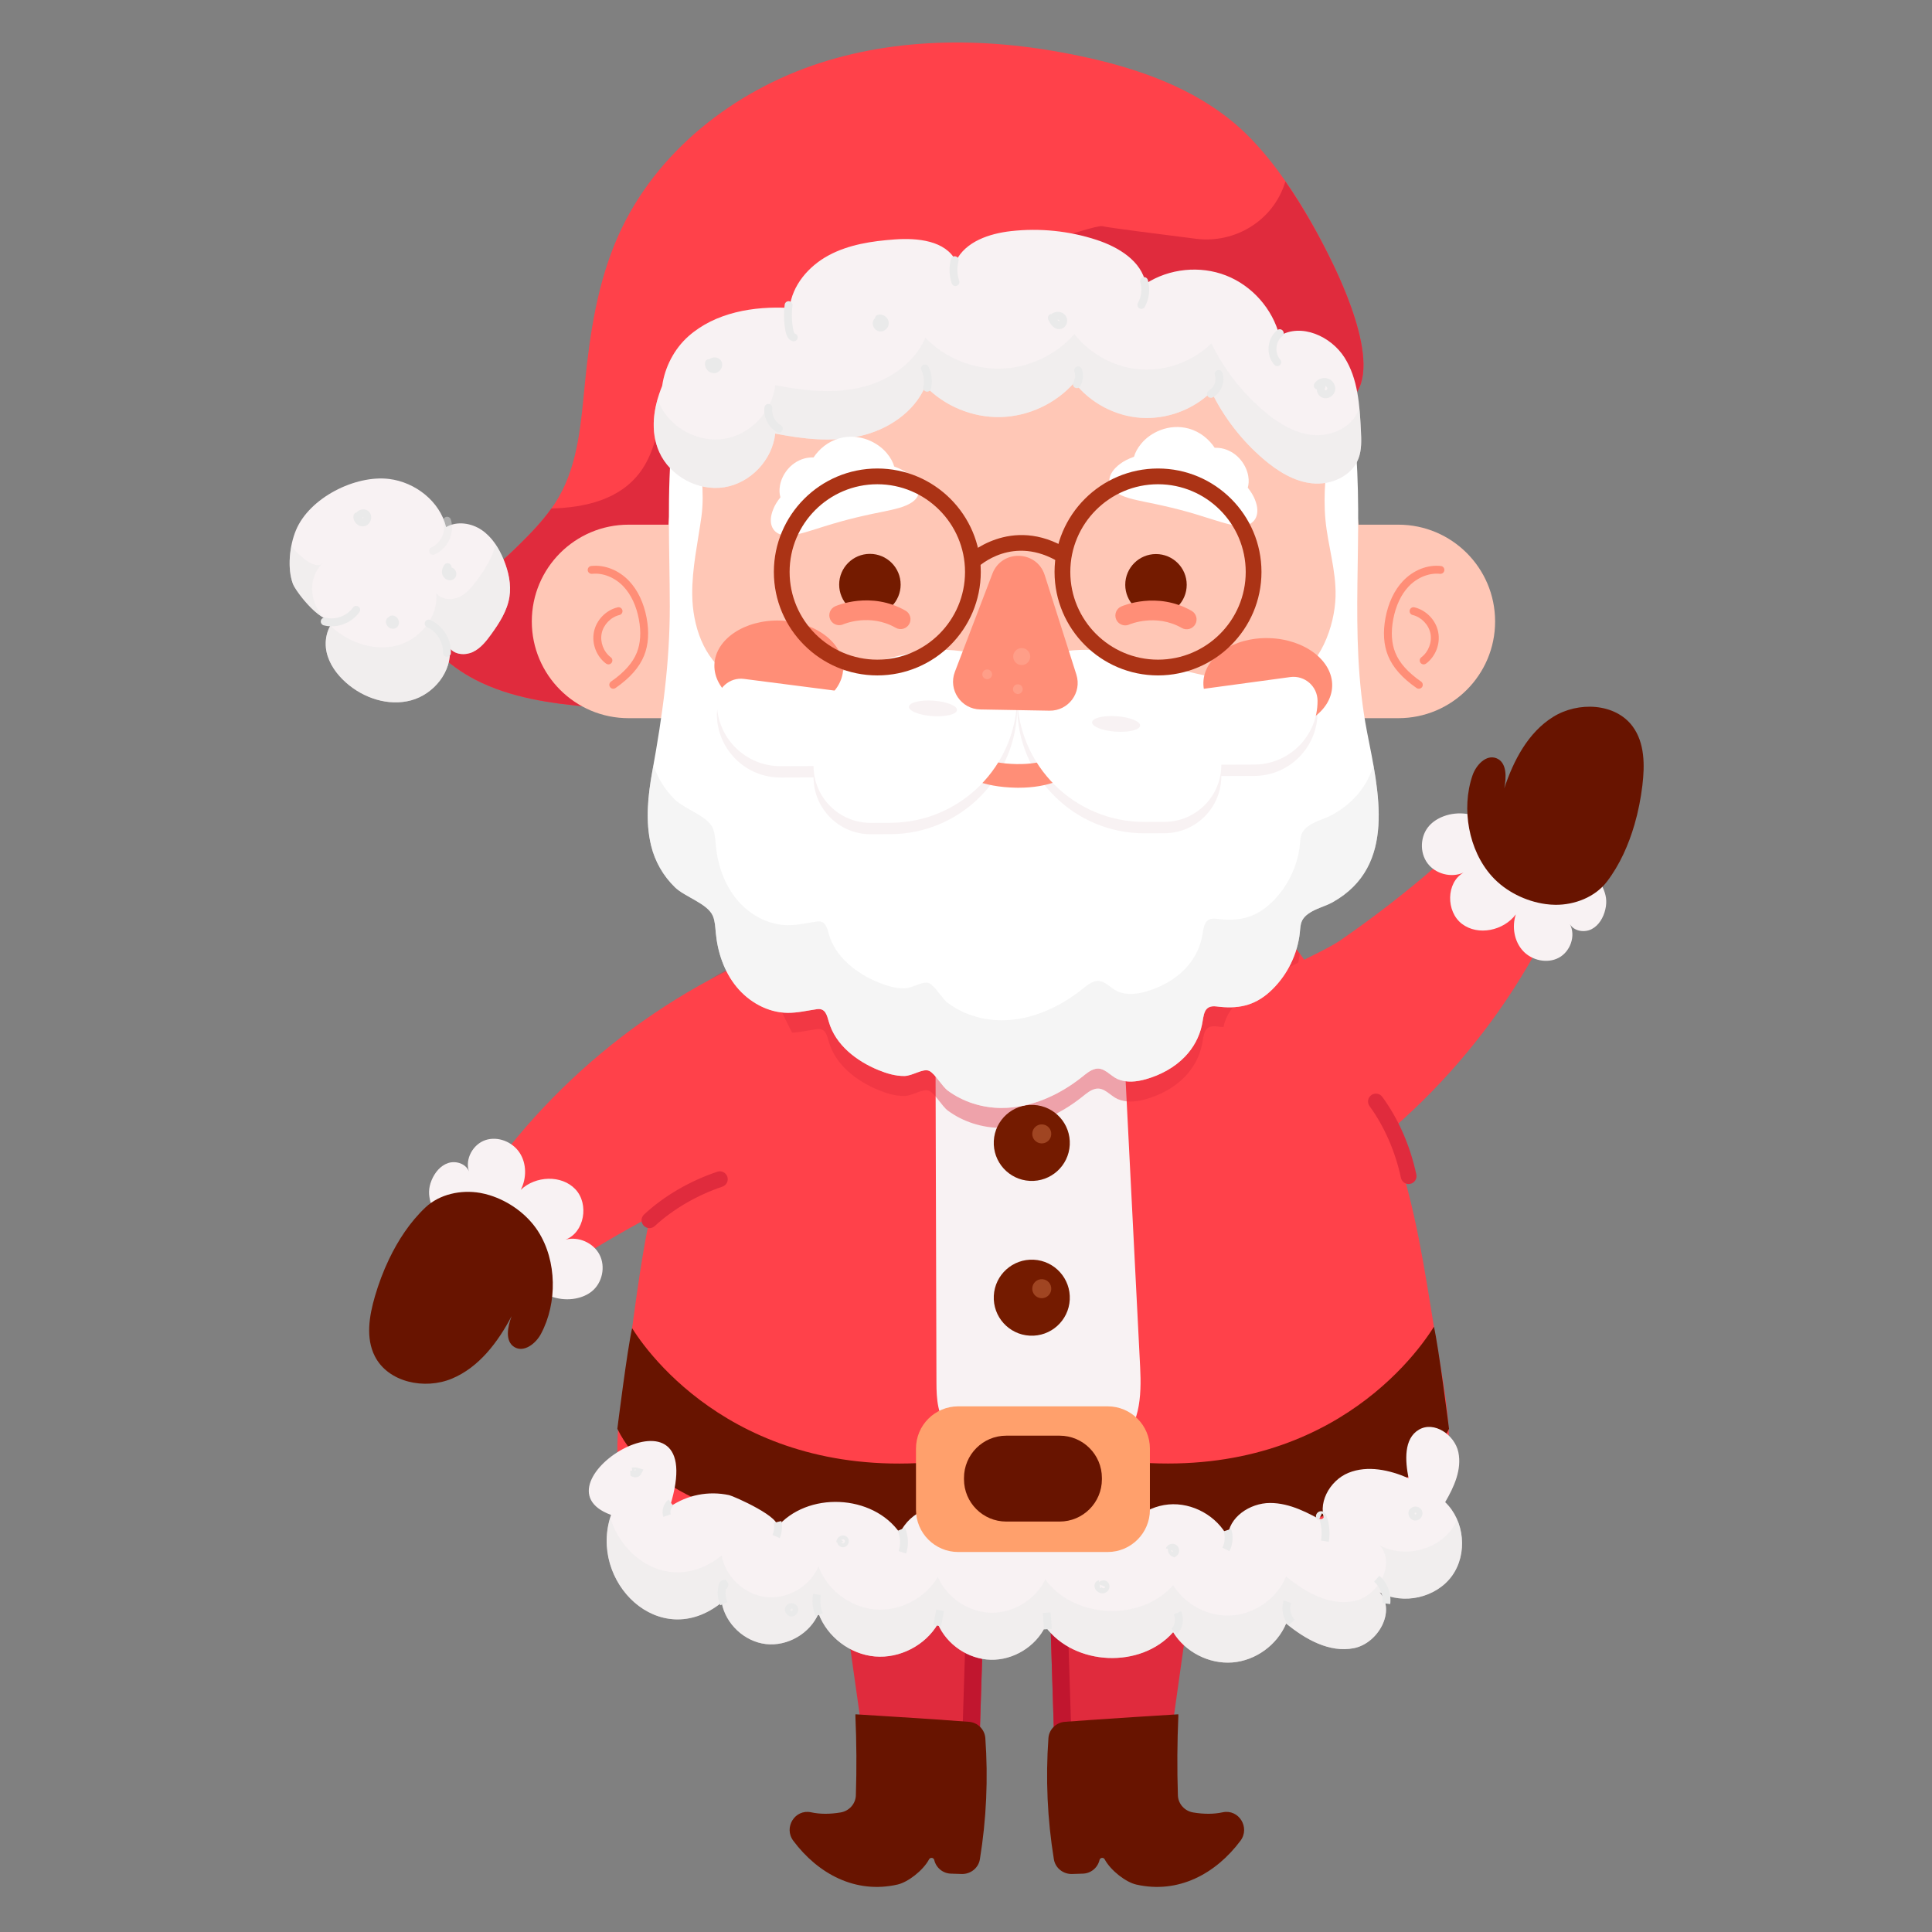 <?xml version="1.0" encoding="utf-8"?>
<!-- Generator: Adobe Illustrator 25.2.3, SVG Export Plug-In . SVG Version: 6.00 Build 0)  -->
<svg version="1.0" id="Capa_1" xmlns="http://www.w3.org/2000/svg" xmlns:xlink="http://www.w3.org/1999/xlink" x="0px" y="0px"
	 viewBox="0 0 500 500" style="enable-background:new 0 0 500 500;" xml:space="preserve">
<rect x="0" y="0" width="500" height="500" fill="#808080" stroke="none"/>
<style type="text/css">
	.st0{fill:#F0EEEF;}
	.st1{fill:#E02B3D;}
	.st2{fill:#C1162F;}
	.st3{fill:#681400;}
	.st4{fill:#FF414A;}
	.st5{fill:#F8F2F3;}
	.st6{opacity:0.4;fill:#E02B3D;}
	.st7{fill:#741B00;}
	.st8{opacity:0.32;fill:#FFA06C;}
	.st9{opacity:0.45;fill:#EAEAEA;}
	.st10{fill:#FFA06C;}
	.st11{fill:#EAEAEA;}
	.st12{fill:#FFC7B6;}
	.st13{fill:#FFFFFF;}
	.st14{fill:#FF8E77;}
	.st15{fill:#AB3315;}
	.st16{opacity:0.29;fill:#FFC7B6;}
</style>
<g>
	<g>
		<path class="st0" d="M248.531,485.526c-0.01,0.018-0.02,0.036-0.03,0.054C248.511,485.562,248.521,485.544,248.531,485.526z
			 M277.812,485.541c0.004,0.008,0.007,0.014,0.011,0.022C277.819,485.554,277.816,485.549,277.812,485.541z M273.21,476.128
			c-0.024,0.004-0.048,0.006-0.072,0.008C273.162,476.134,273.186,476.132,273.21,476.128z M253.091,476.124
			c0.024,0.004,0.048,0.006,0.071,0.008C253.138,476.13,253.115,476.128,253.091,476.124z M333.9,265.961L333.9,265.961
			L333.9,265.961z M387.285,256.525c-0.004,0.003-0.007,0.006-0.011,0.01C387.278,256.531,387.281,256.528,387.285,256.525z
			 M387.3,256.514c-0.005,0.005-0.01,0.008-0.014,0.011C387.29,256.522,387.295,256.519,387.3,256.514z M387.314,256.503
			c-0.005,0.005-0.01,0.008-0.014,0.011C387.305,256.511,387.309,256.508,387.314,256.503z"/>
	</g>
	<g>
		<g>
			<g>
				<g>
					<g>
						<g>
							<g>
								<g>
									<g>
										<path class="st1" d="M241.758,472.462l-17.372-15.171l-11.633-82.62l43.112,1.364l-2.711,85.73
											C252.961,467.865,247.859,472.655,241.758,472.462z"/>
									</g>
								</g>
							</g>
						</g>
					</g>
					<path class="st2" d="M255.865,376.034l-4.486-0.142l-2.711,85.728c-0.152,4.803-3.352,8.782-7.681,10.168l0.771,0.673
						c6.101,0.193,11.203-4.596,11.396-10.698L255.865,376.034z"/>
					<path class="st3" d="M221.396,443.657l-0.022,0.376c0.304,6.861,0.345,13.735,0.122,20.6c-0.072,2.232-1.764,4.071-3.968,4.431
						c-2.876,0.47-5.311,0.449-7.628-0.044c-4.175-0.889-7.154,3.941-4.6,7.362c6.387,8.557,16.107,13.825,27.001,11.332
						c2.641-0.604,6.565-3.583,8.143-6.518c0.315-0.586,1.18-0.473,1.337,0.173c0.003,0.012,0.006,0.024,0.009,0.036
						c0.494,2.032,2.298,3.471,4.389,3.495c0.861,0.01,1.723,0.037,2.583,0.083c2.344,0.123,4.453-1.486,4.831-3.802
						c1.688-10.352,2.162-20.901,1.41-31.362c-0.162-2.259-1.987-4.041-4.245-4.215
						C241.635,444.897,221.396,443.657,221.396,443.657z"/>
				</g>
				<g>
					<g>
						<g>
							<g>
								<g>
									<g>
										<path class="st1" d="M284.576,472.462l17.372-15.171l11.633-82.62l-43.112,1.364l2.712,85.73
											C273.373,467.865,278.475,472.655,284.576,472.462z"/>
									</g>
								</g>
							</g>
						</g>
					</g>
					<path class="st2" d="M270.469,376.034l4.486-0.142l2.711,85.728c0.152,4.803,3.352,8.782,7.681,10.168l-0.771,0.673
						c-6.101,0.193-11.203-4.596-11.396-10.698L270.469,376.034z"/>
					<path class="st3" d="M304.938,443.657l0.022,0.376c-0.305,6.861-0.345,13.735-0.122,20.6c0.073,2.232,1.764,4.071,3.968,4.431
						c2.876,0.47,5.311,0.449,7.628-0.044c4.175-0.889,7.154,3.941,4.6,7.362c-6.387,8.557-16.106,13.825-27,11.332
						c-2.641-0.604-6.565-3.583-8.143-6.518c-0.315-0.586-1.18-0.473-1.337,0.173c-0.003,0.012-0.006,0.024-0.009,0.036
						c-0.494,2.032-2.298,3.471-4.389,3.495c-0.861,0.01-1.723,0.037-2.583,0.083c-2.344,0.123-4.453-1.486-4.831-3.802
						c-1.688-10.352-2.162-20.901-1.41-31.362c0.162-2.259,1.987-4.041,4.245-4.215C284.7,444.897,304.938,443.657,304.938,443.657z
						"/>
				</g>
			</g>
			<g>
				<path class="st4" d="M374.924,370.322c-0.322-6.715-1.55-13.49-2.663-19.989c-2.733-15.952-4.749-31.97-9.391-47.536
					c-7.884-26.437-21.031-55.377-42.726-73.29c-11.449-9.453-25.444-15.856-40.132-18.025c-19.246-2.842-39.347,1.705-55.973,11.81
					c-29.387,17.862-45.685,52.135-54.084,84.332c-3.753,14.385-5.338,29.006-7.398,43.66c-1.88,13.375-5.466,26.88,0.544,39.836
					c5.596,12.063,18.126,19.546,30.882,23.305c19.861,5.853,41.012,4.358,61.718,4.341c21.636-0.019,43.37,1.631,64.942-0.738
					c17.918-1.968,39.172-6.515,49.146-23.303C374.297,387.135,375.329,378.777,374.924,370.322z"/>
			</g>
			<g>
				<path class="st5" d="M241.943,215.086c0.136,47.552,0.273,95.104,0.409,142.656c0.012,4.198,0.231,8.9,3.284,11.781
					c2.322,2.191,5.705,2.735,8.871,3.151c7.363,0.969,14.744,1.797,22.139,2.486c4.144,0.386,8.604,0.66,12.178-1.472
					c6.245-3.726,6.62-12.469,6.251-19.732c-1.887-37.225-3.775-74.451-5.662-111.676c-0.621-12.246-2.15-26.232-12.156-33.318
					c-7.168-5.076-17.347-4.882-24.926-0.443c-7.579,4.438-12.579,12.596-14.267,21.215"/>
				<path class="st6" d="M203.816,267.288c2.554,0.031,5.066-0.583,7.595-0.946c2.19-0.314,2.585,1.503,3.098,3.287
					c1.707,5.939,7.123,10.141,12.844,12.478c2.136,0.873,4.396,1.553,6.703,1.53c2.124-0.021,4.801-2.032,6.396-1.337
					c1.503,0.655,3.328,3.995,4.854,5.124c3.966,2.935,8.953,4.475,13.873,4.48c7.641,0.008,15.006-3.338,20.971-8.113
					c1.029-0.824,2.077-1.718,3.363-2.008c2.247-0.506,3.874,1.835,5.717,2.645c2.303,1.012,4.928,0.713,7.285,0.047
					c3.805-1.075,7.419-3.001,10.16-5.851c2.177-2.264,3.73-5.093,4.38-8.17c0.534-2.526,0.357-5.258,3.814-4.814
					c5.273,0.677,9.597-0.062,13.676-3.727c4.125-3.705,6.878-8.884,7.724-14.358c0.04-0.261,0.068-0.504,0.095-0.744
					c-2.193-2.939-4.512-5.754-6.961-8.428c-0.284,0.283-0.559,0.575-0.858,0.844c-4.079,3.664-8.403,4.404-13.676,3.727
					c-3.457-0.444-3.281,2.287-3.814,4.814c-0.65,3.077-2.203,5.906-4.38,8.17c-2.741,2.85-6.354,4.777-10.16,5.852
					c-2.357,0.666-4.982,0.964-7.285-0.048c-1.843-0.81-3.47-3.151-5.717-2.645c-1.285,0.29-2.334,1.184-3.363,2.007
					c-5.965,4.775-13.33,8.121-20.971,8.113c-4.92-0.005-9.906-1.545-13.873-4.48c-1.526-1.13-3.351-4.469-4.854-5.124
					c-1.594-0.695-4.272,1.316-6.396,1.336c-2.307,0.022-4.567-0.657-6.703-1.53c-5.721-2.337-11.137-6.539-12.844-12.478
					c-0.513-1.784-0.908-3.601-3.098-3.287c-2.53,0.362-5.041,0.976-7.595,0.946c-1.192-0.014-2.369-0.186-3.518-0.472
					c-3.918,4.73-10.655,5.205-16.337,9.279c0.323,0.464,6.34,6.768,6.701,7.206C193.892,264.529,198.741,267.228,203.816,267.288z"
					/>
				<g>
					<path class="st7" d="M276.853,296.291c-0.28,5.428-4.908,9.601-10.336,9.321c-5.428-0.28-9.601-4.908-9.321-10.336
						c0.28-5.428,4.908-9.601,10.336-9.321C272.96,286.235,277.133,290.863,276.853,296.291z"/>
					<path class="st8" d="M272.065,293.58c-0.07,1.357-1.227,2.4-2.584,2.33c-1.357-0.07-2.4-1.227-2.33-2.584
						c0.07-1.357,1.227-2.4,2.584-2.33C271.092,291.066,272.135,292.223,272.065,293.58z"/>
				</g>
				<g>
					<path class="st7" d="M276.853,336.349c-0.28,5.428-4.908,9.601-10.336,9.321c-5.428-0.28-9.601-4.908-9.321-10.336
						c0.28-5.428,4.908-9.601,10.336-9.321C272.96,326.293,277.133,330.921,276.853,336.349z"/>
					<path class="st8" d="M272.065,333.638c-0.07,1.357-1.227,2.4-2.584,2.33s-2.4-1.227-2.33-2.584
						c0.07-1.357,1.227-2.4,2.584-2.33C271.092,331.124,272.135,332.281,272.065,333.638z"/>
				</g>
			</g>
			<g>
				<path class="st4" d="M346.945,243.307c17.192-11.863,33.074-25.624,47.263-40.953c2.187,8.047,7.309,15.262,14.185,19.98
					c-12.36,34.208-36.2,64.154-66.766,83.869c1.536-0.991-24.934-33.823-25.116-38.425
					C316.034,255.73,339.005,248.786,346.945,243.307z"/>
				<path class="st5" d="M415.451,235.385c-0.488,2.065-1.636,4.091-3.52,5.068c-1.884,0.977-4.549,0.556-5.634-1.268
					c1.568,2.991,0.109,7.074-2.866,8.67c-2.976,1.596-6.954,0.734-9.256-1.737c-2.302-2.47-2.931-6.261-1.885-9.472
					c-3.135,4.203-9.753,5.629-13.928,2.457c-4.175-3.172-4.143-10.698,0.418-13.285c-3.171,1.443-7.283,0.378-9.355-2.423
					c-2.072-2.801-1.885-7.045,0.424-9.654c1.029-1.163,2.399-1.993,3.857-2.526c3.653-1.335,7.945-0.767,11.125,1.473
					c-1.281-1.212-1.277-3.367-0.371-4.88c0.906-1.513,2.506-2.479,4.138-3.145c1.808-0.738,3.848-1.182,5.708-0.588
					c3.709,1.185,5.006,5.671,5.744,9.495c-0.359-1.86,5.923-2.274,6.859-2.079c3.722,0.776,4.464,3.151,5.595,6.31
					c0.632,1.764,0.038,5.233,0.441,7.198C413.738,228.871,416.535,230.795,415.451,235.385z"/>
				<path class="st3" d="M381.079,200.684c0.922-2.702,3.549-5.509,6.201-4.451c2.72,1.085,2.61,4.924,2.019,7.793
					c2.404-7.226,6.168-14.448,12.627-18.482c6.459-4.033,16.109-3.655,20.619,2.48c3.134,4.262,3.132,10.029,2.499,15.281
					c-0.41,3.397-1.074,6.766-2.028,10.053c-1.527,5.259-3.808,10.433-7.145,14.806c-3.065,4.016-8.376,6.044-13.323,5.998
					c-0.856-0.008-1.711-0.073-2.559-0.19c-5.142-0.711-10.32-3.264-13.821-7.118c-3.133-3.448-5.093-7.869-5.947-12.423
					C379.367,209.884,379.58,205.076,381.079,200.684z"/>
			</g>
			<g>
				<path class="st4" d="M180.59,308.743c-18.893,8.909-36.802,19.903-53.296,32.719c-0.849-8.296-4.729-16.248-10.746-22.021
					c17.76-31.742,46.153-57.411,79.519-71.891c-1.677,0.728,19.1,37.429,18.531,41.999
					C213.11,301.513,189.316,304.628,180.59,308.743z"/>
				<path class="st5" d="M111.708,305.415c0.817-1.959,2.28-3.77,4.298-4.427c2.018-0.658,4.579,0.191,5.353,2.167
					c-1.061-3.206,1.043-6.997,4.239-8.088c3.196-1.091,6.981,0.407,8.85,3.219c1.869,2.812,1.874,6.655,0.319,9.652
					c3.777-3.637,10.539-3.967,14.143-0.158c3.604,3.809,2.347,11.23-2.574,13.04c3.363-0.909,7.248,0.811,8.836,3.912
					c1.588,3.101,0.714,7.258-1.989,9.457c-1.205,0.98-2.691,1.576-4.217,1.865c-3.822,0.723-7.964-0.536-10.737-3.263
					c1.067,1.404,0.713,3.53-0.427,4.876c-1.14,1.345-2.875,2.038-4.595,2.43c-1.904,0.434-3.989,0.541-5.728-0.348
					c-3.467-1.772-4.017-6.41-4.123-10.302c0.051,1.893-6.214,1.28-7.106,0.936c-3.547-1.371-3.892-3.835-4.494-7.136
					c-0.336-1.843,0.814-5.169,0.736-7.174C112.339,312.121,109.892,309.767,111.708,305.415z"/>
				<path class="st3" d="M139.977,345.245c-1.35,2.516-4.398,4.859-6.843,3.383c-2.507-1.513-1.774-5.283-0.724-8.018
					c-3.547,6.739-8.436,13.253-15.465,16.182c-7.029,2.929-16.489,0.986-19.941-5.802c-2.398-4.715-1.459-10.405,0.021-15.484
					c0.957-3.285,2.16-6.501,3.636-9.589c2.362-4.941,5.454-9.675,9.459-13.447c3.677-3.464,9.247-4.601,14.121-3.751
					c0.844,0.147,1.677,0.35,2.495,0.604c4.958,1.538,9.651,4.9,12.479,9.272c2.53,3.912,3.745,8.593,3.847,13.226
					C143.163,336.446,142.171,341.155,139.977,345.245z"/>
			</g>
			<g>
				<g>
					<path class="st3" d="M285.469,377.447v19.17c0,0,72.622,7.149,89.536-26.839c0,0-2.674-21.157-3.905-26.43
						C365.324,352.654,339.86,385.697,285.469,377.447z"/>
					<path class="st3" d="M249.611,377.447v19.17c0,0-72.928,7.149-89.842-26.839c0,0,2.592-20.778,3.823-26.051
						C169.367,353.033,195.22,385.697,249.611,377.447z"/>
				</g>
				<g>
					<path class="st5" d="M186.768,414.724c0.989,5.531,5.887,10.127,11.47,10.762c5.583,0.635,11.388-2.742,13.595-7.91
						c2.248,6.047,8.166,10.555,14.593,11.115c6.427,0.56,13.036-2.855,16.297-8.421c2.289,5.354,7.868,9.132,13.69,9.271
						c5.821,0.138,11.574-3.371,14.115-8.61c7.47,10.226,24.732,10.996,33.082,1.474c3.141,5.149,9.291,8.3,15.305,7.84
						c6.014-0.46,11.614-4.509,13.935-10.076c4.975,4.08,11.228,7.631,17.538,6.376c6.31-1.255,10.955-9.671,6.65-14.452
						c6.137,3.332,14.608,1.417,18.715-4.23c4.107-5.648,3.319-14.296-1.742-19.108c2.312-3.94,4.357-8.473,3.408-12.942
						c-0.949-4.469-6.258-8.125-10.202-5.817c-3.961,2.318-3.578,8.07-2.677,12.571c-4.895-2.15-10.588-3.405-15.546-1.404
						c-4.958,2.001-8.372,8.262-5.808,12.954c-4.53-2.545-9.324-5.162-14.519-5.148s-10.772,3.715-10.897,8.909
						c-2.798-5.558-9.172-9.093-15.368-8.526c-6.196,0.568-11.821,5.203-13.563,11.177c-3.991-2.879-8.194-5.845-13.067-6.535
						c-4.872-0.689-10.567,1.737-11.824,6.494c-3.797-5.04-8.882-9.481-15.054-10.792c-6.172-1.311-13.445,1.32-15.98,7.098
						c-7.009-10.176-24.118-10.917-31.981-1.386c2.026-2.455-11.093-8.228-12.227-8.471c-5.383-1.152-10.825-0.056-15.351,3.021
						c11.115-35.438-37.069-5.835-15.218,2.097C152.204,409.23,170.662,427.727,186.768,414.724z"/>
					<path class="st9" d="M375.753,395.688c-4.107,5.647-12.578,7.562-18.715,4.23c4.305,4.781-0.339,13.197-6.65,14.452
						c-6.31,1.255-12.563-2.296-17.538-6.376c-2.321,5.567-7.921,9.616-13.935,10.076s-12.164-2.691-15.305-7.84
						c-8.35,9.522-25.612,8.752-33.082-1.474c-2.541,5.239-8.293,8.748-14.115,8.61c-5.821-0.138-11.401-3.917-13.69-9.271
						c-3.261,5.567-9.87,8.982-16.297,8.421c-6.427-0.561-12.345-5.069-14.593-11.115c-2.207,5.167-8.012,8.545-13.595,7.91
						c-5.583-0.636-10.481-5.231-11.47-10.762c-11.991,9.681-25.278,1.899-28.841-9.795c-5.209,16.971,12.952,34.799,28.841,21.971
						c0.989,5.531,5.887,10.127,11.47,10.762c5.583,0.635,11.388-2.742,13.595-7.91c2.248,6.047,8.166,10.555,14.593,11.115
						c6.427,0.561,13.036-2.855,16.297-8.421c2.289,5.354,7.868,9.133,13.69,9.271c5.821,0.138,11.574-3.371,14.115-8.61
						c7.47,10.226,24.732,10.996,33.082,1.474c3.14,5.149,9.291,8.3,15.305,7.84c6.014-0.46,11.614-4.509,13.935-10.076
						c4.975,4.08,11.228,7.631,17.538,6.376c6.31-1.254,10.955-9.67,6.65-14.452c6.137,3.332,14.607,1.417,18.715-4.23
						c3.012-4.141,3.367-9.886,1.36-14.558C376.74,394.14,376.295,394.942,375.753,395.688z"/>
				</g>
				<g>
					<path class="st10" d="M286.657,401.657h-38.663c-6.042,0-10.939-4.898-10.939-10.939v-15.819
						c0-6.042,4.897-10.939,10.939-10.939h38.663c6.041,0,10.939,4.897,10.939,10.939v15.82
						C297.595,396.759,292.698,401.657,286.657,401.657z"/>
					<path class="st3" d="M274.232,393.777h-13.815c-6.041,0-10.939-4.898-10.939-10.939v-0.347c0-6.041,4.897-10.939,10.939-10.939
						h13.815c6.041,0,10.939,4.897,10.939,10.939v0.347C285.171,388.879,280.274,393.777,274.232,393.777z"/>
				</g>
				<path class="st11" d="M186.411,415.445c-0.752-1.716-0.881-3.651-0.363-5.449c0.253-0.864,0.863-1.039,1.113-1.075l0.626-0.087
					l0.482,0.585c0.257,0.376,0.286,0.864,0.073,1.244l-0.31,0.551l-0.172,0.002c-0.188,1.145-0.044,2.355,0.419,3.408
					L186.411,415.445z M187.431,409.184l-0.043,0.838L187.431,409.184z"/>
				<path class="st11" d="M201.783,398.054l-1.865-0.82c0.431-0.979,0.539-2.092,0.305-3.137l1.989-0.446
					C202.54,395.117,202.388,396.68,201.783,398.054z"/>
				<path class="st11" d="M171.666,392.563c-0.535-1.571,0.031-3.448,1.345-4.463l1.246,1.612c-0.635,0.492-0.92,1.435-0.662,2.194
					L171.666,392.563z"/>
				<path class="st11" d="M234.51,402.059l-1.937-0.633c0.554-1.7,0.47-3.617-0.231-5.262l1.875-0.8
					C235.109,397.456,235.215,399.897,234.51,402.059z"/>
				<path class="st11" d="M211.05,418.294c-0.743-1.843-0.959-3.854-0.62-5.813l2.009,0.346c-0.27,1.563-0.092,3.233,0.503,4.702
					L211.05,418.294z"/>
				
					<rect x="240.952" y="417.446" transform="matrix(0.182 -0.983 0.983 0.182 -212.651 581.414)" class="st11" width="4.056" height="2.038"/>
				
					<rect x="269.986" y="417.637" transform="matrix(0.997 -0.072 0.072 0.997 -29.377 20.494)" class="st11" width="2.038" height="4.265"/>
				<path class="st11" d="M318.183,401.446l-1.821-0.916c0.645-1.282,0.762-2.861,0.315-4.222l1.937-0.637
					C319.235,397.564,319.078,399.668,318.183,401.446z"/>
				<path class="st11" d="M304.627,422.97l-1.467-1.417c0.924-0.955,1.194-2.528,0.645-3.739l1.855-0.844
					C306.557,418.945,306.132,421.411,304.627,422.97z"/>
				<path class="st11" d="M343.891,399.027l-2.011-0.335c0.311-1.877,0.154-3.82-0.452-5.624l-0.202,0.414
					c-0.551-0.269-0.797-0.894-0.586-1.483c0.227-0.633,0.888-1.015,1.527-0.862c0.543,0.125,0.94,0.536,1.173,1.22
					C344.069,394.492,344.26,396.798,343.891,399.027z M341.455,393.017c0.049,0.028,0.135,0.079,0.248,0.105
					c0.312,0.078,0.721-0.054,0.857-0.436c0.141-0.392-0.051-0.846-0.437-1.035L341.455,393.017z"/>
				<path class="st11" d="M333.538,420.575c-1.542-1.67-2.075-4.236-1.326-6.382l1.925,0.673c-0.509,1.455-0.146,3.193,0.9,4.328
					L333.538,420.575z"/>
				<path class="st11" d="M359.791,415.136l-2.023-0.255c0.254-2.03-0.585-4.204-2.138-5.538l1.328-1.545
					C359.047,409.592,360.132,412.403,359.791,415.136z"/>
				<path class="st11" d="M366.296,393.515c-0.07,0-0.14-0.006-0.211-0.014c-0.626-0.08-1.175-0.516-1.432-1.139
					c-0.26-0.627-0.178-1.33,0.212-1.833l0.047,0.038c0.334-0.414,0.888-0.719,1.442-0.655c0.703,0.008,1.32,0.378,1.61,0.97
					c0.284,0.579,0.212,1.284-0.187,1.841C367.419,393.222,366.867,393.515,366.296,393.515z M366.109,391.556
					c-0.015,0.044-0.02,0.131,0.026,0.223c0.055,0.112,0.149,0.171,0.197,0.171c-0.02,0.046,0.149-0.056,0.209-0.169l-0.049-0.026
					c0.049-0.076,0.054-0.149,0.044-0.171c-0.011-0.03-0.083-0.092-0.192-0.105c-0.094-0.01-0.165,0.014-0.204,0.04l0.214,0.165
					L366.109,391.556z"/>
				<path class="st11" d="M303.948,403.072l-0.521-0.225c-0.729-0.318-1.209-1.093-1.169-1.885l0.224,0.012l-0.754-0.261
					c0.178-0.518,0.615-0.928,1.168-1.097c0.556-0.165,1.143-0.07,1.58,0.261c0.437,0.33,0.69,0.874,0.678,1.451
					c-0.012,0.577-0.288,1.109-0.739,1.421L303.948,403.072z M303.14,401.201c-0.015,0.028-0.024,0.058-0.024,0.084
					c-0.002,0.072,0.05,0.157,0.127,0.217c0.08,0.06,0.177,0.084,0.246,0.066c0.025-0.008,0.051-0.024,0.074-0.046l-0.16-0.231
					L303.14,401.201z M304.204,401.062l0.091,0.004c0.002-0.054-0.012-0.07-0.055-0.089L304.204,401.062z"/>
				<path class="st11" d="M218.153,400.433c-0.56,0-1.088-0.339-1.353-0.878c-0.067-0.137-0.113-0.279-0.14-0.424l-0.216,0.004
					c-0.011-0.687,0.428-1.342,1.092-1.628c0.599-0.259,1.243-0.153,1.688,0.277c0.426,0.414,0.558,1.059,0.335,1.644
					c-0.222,0.583-0.747,0.977-1.338,1.005C218.199,400.433,218.176,400.433,218.153,400.433z M217.703,399.115
					c0.028,0.048,0.062,0.094,0.103,0.133c0.169,0.161,0.405,0.187,0.54,0.129c0.093-0.042,0.123-0.137,0.133-0.207l0.051,0.044
					c0.14-0.165,0.182-0.394,0.102-0.557c-0.082-0.165-0.299-0.309-0.504-0.261c-0.142,0.006-0.278,0.066-0.371,0.155l0.646,0.553
					L217.703,399.115z"/>
				<path class="st11" d="M164.419,382.333c-0.235,0-0.471-0.048-0.694-0.147l-0.568-0.257l-0.063-1.3l0.522-0.024l-0.122-0.778
					c0.625-0.098,1.265-0.054,1.863,0.129l1.163,0.352l-0.549,1.083C165.672,381.984,165.053,382.333,164.419,382.333z
					 M164.416,380.292c-0.11,0-0.205,0.062-0.265,0.179l0.201,0.102l0.103-0.006l0.108-0.241
					C164.513,380.304,164.463,380.292,164.416,380.292z"/>
				<path class="st11" d="M204.843,418.349c-0.04,0-0.08-0.002-0.119-0.004c-0.596-0.048-1.134-0.432-1.405-1
					c-0.271-0.567-0.23-1.224,0.106-1.714c0.335-0.49,0.929-0.776,1.563-0.715c0.627,0.048,1.176,0.41,1.432,0.944
					c0.257,0.54,0.195,1.195-0.16,1.714C205.927,418.061,205.393,418.349,204.843,418.349z M204.847,416.311
					c-0.116,0-0.224,0.044-0.271,0.114c-0.052,0.076-0.05,0.205,0.004,0.318c0.056,0.116,0.157,0.199,0.25,0.207
					c0.065-0.01,0.203-0.06,0.274-0.163c0.072-0.105,0.094-0.235,0.055-0.318c-0.04-0.082-0.153-0.145-0.277-0.155
					C204.871,416.311,204.858,416.311,204.847,416.311z"/>
				<path class="st11" d="M285.327,412.345c-0.551,0-1.115-0.231-1.541-0.653c-0.459-0.452-0.648-1.185-0.458-1.778
					c0.159-0.5,0.559-0.846,1.069-0.928l0.075,0.466c0.264-0.265,0.63-0.422,1.039-0.432c0.62-0.09,1.21,0.321,1.471,0.864
					c0.2,0.412,0.208,0.906,0.022,1.35c-0.199,0.476-0.602,0.854-1.078,1.013C285.734,412.313,285.532,412.345,285.327,412.345z
					 M285.142,410.763c0.002,0.002,0.003,0.006,0.005,0.01c0.065,0.132,0.239,0.251,0.418,0.285
					c0.198-0.004,0.398-0.155,0.485-0.364l-0.756-0.317c-0.007-0.068-0.044-0.104-0.075-0.135l-0.041,0.087l-0.606-0.251
					l0.148,0.924C284.884,410.974,285.036,410.886,285.142,410.763z"/>
			</g>
			<path class="st1" d="M364.55,306.428c-0.942,0-1.789-0.657-1.992-1.615c-1.44-6.774-4.323-13.36-8.117-18.544
				c-0.665-0.91-0.467-2.184,0.441-2.849c0.911-0.669,2.184-0.468,2.85,0.44c4.187,5.721,7.234,12.673,8.814,20.105
				c0.234,1.101-0.469,2.184-1.57,2.419C364.833,306.414,364.691,306.428,364.55,306.428z"/>
			<path class="st1" d="M168.075,317.842c-0.548,0-1.094-0.219-1.496-0.653c-0.764-0.826-0.715-2.116,0.11-2.881
				c5.201-4.818,11.757-8.644,18.96-11.067c1.075-0.354,2.224,0.217,2.582,1.284c0.359,1.067-0.215,2.222-1.282,2.582
				c-6.565,2.206-12.777,5.827-17.489,10.191C169.068,317.663,168.57,317.842,168.075,317.842z"/>
		</g>
		<g>
			<g>
				<path class="st4" d="M330.678,44.115c-3.425-4.599-7.161-8.807-11.165-12.193c-10.683-9.036-24.329-13.917-37.735-16.935
					c-22.883-5.151-47.149-5.905-69.493,1.288c-22.342,7.194-42.555,22.967-52.247,44.649c-5.359,11.988-7.374,25.22-8.669,38.32
					c-0.993,10.04-1.71,20.509-6.674,29.249c-2.678,4.715-6.464,8.668-10.313,12.455c-4.069,4.003-8.349,7.948-13.497,10.347
					c-4.001,1.865-7.54,1.847-11.792,1.943c-4.694,0.106-4.587,0.869-2.445,5.896c3.141,7.374,9.4,13.18,16.368,16.772
					c9.087,4.686,19.426,6.134,29.577,7.033c11.793,1.045,25.617,0.559,32.768-9.027c3.475-4.659,4.627-10.637,5.681-16.384
					c1.469-8.01,2.938-16.02,4.407-24.03c1.169-6.374,2.43-12.974,6.134-18.254c5.377-7.666,14.843-11.089,23.893-13.105
					c22.207-4.948,45.219-4.054,67.935-3.135c9.117,0.369,18.247,0.761,27.313,1.85c4.424,0.532,8.833,1.219,13.191,2.163
					c3.549,0.768,7.756,2.782,11.433,2.088c15.223-2.872,3.227-29.292-0.409-36.851C341.179,60.443,336.357,51.741,330.678,44.115z"
					/>
				<path class="st1" d="M344.937,68.255c-3.306-6.871-7.476-14.393-12.287-21.304c-0.036,0.137-0.083,0.291-0.137,0.461
					c-3.11,9.694-12.864,15.654-22.966,14.388c-10.368-1.3-22.343-2.841-24.297-3.264c-4.359-0.944-112.452,39.286-113.921,47.296
					c-1.054,5.747-2.205,11.725-5.681,16.384c-5.223,7.002-14.008,9.139-22.96,9.38c-2.415,3.395-5.335,6.428-8.306,9.351
					c-4.069,4.003-8.349,7.948-13.497,10.347c-4.001,1.864-7.54,1.847-11.792,1.943c-4.694,0.106-4.587,0.869-2.445,5.896
					c3.141,7.374,9.4,13.18,16.368,16.772c9.087,4.686,19.426,6.134,29.577,7.033c11.793,1.045,25.617,0.559,32.768-9.027
					c3.475-4.659,4.627-10.637,5.681-16.384c1.469-8.01,2.938-16.021,4.408-24.03c1.169-6.374,2.43-12.974,6.133-18.254
					c5.377-7.666,14.843-11.089,23.893-13.105c22.207-4.948,45.219-4.054,67.935-3.135c9.117,0.369,18.247,0.761,27.313,1.85
					c4.424,0.532,8.833,1.219,13.191,2.163c3.549,0.768,7.756,2.782,11.433,2.088C360.57,102.234,348.574,75.813,344.937,68.255z"/>
				<path class="st5" d="M87.068,160.019c-2.398,2.07-3.223,5.588-2.56,8.686c0.663,3.097,2.624,5.792,4.984,7.905
					c4.542,4.067,11.036,6.236,16.919,4.634c5.883-1.602,10.619-7.466,9.977-13.529c1.326,1.762,4.036,1.949,6.025,0.995
					c1.988-0.954,3.41-2.766,4.704-4.552c2.119-2.927,4.148-6.078,4.718-9.646c0.519-3.253-0.231-6.596-1.478-9.645
					c-1.228-3.002-3.02-5.887-5.705-7.707c-2.685-1.819-6.388-2.371-9.198-0.75c-1.618-6.649-7.954-11.611-14.744-12.454
					c-8.745-1.087-20.647,4.846-24.137,13.305c-1.643,3.983-2.264,9.8-0.779,13.821C76.579,153.207,83.933,162.725,87.068,160.019z"
					/>
				<path class="st9" d="M83.566,145.777c-1.955,1.687-5.549-1.378-8.169-4.44c-0.635,3.307-0.635,6.954,0.396,9.744
					c0.559,1.513,4.439,6.748,7.763,8.68c-1.211-1.579-2.135-3.36-2.55-5.298C80.344,151.365,81.168,147.847,83.566,145.777z"/>
				<path class="st9" d="M130.356,144.867c-0.575-1.405-1.288-2.775-2.144-4.032c-0.683,3.335-2.592,6.311-4.598,9.081
					c-1.294,1.786-2.716,3.597-4.704,4.552c-1.989,0.954-4.698,0.767-6.025-0.995c0.643,6.063-4.094,11.927-9.977,13.529
					c-5.883,1.601-12.377-0.567-16.919-4.634c-0.163-0.146-0.319-0.301-0.478-0.453c-1.165,1.993-1.493,4.505-1.004,6.79
					c0.663,3.097,2.624,5.792,4.984,7.905c4.542,4.067,11.036,6.236,16.919,4.634c5.883-1.602,10.619-7.466,9.977-13.529
					c1.326,1.762,4.036,1.949,6.025,0.995c1.988-0.954,3.41-2.766,4.704-4.552c2.119-2.927,4.148-6.078,4.718-9.646
					C132.352,151.259,131.603,147.915,130.356,144.867z"/>
				<path class="st9" d="M112.096,143.586c-0.393,0-0.766-0.227-0.935-0.609c-0.226-0.516,0.009-1.117,0.525-1.344
					c2.402-1.053,3.797-4.067,3.049-6.582c-0.161-0.539,0.146-1.107,0.686-1.268c0.541-0.159,1.107,0.149,1.267,0.687
					c1.046,3.51-0.831,7.561-4.184,9.03C112.37,143.559,112.232,143.586,112.096,143.586z"/>
				<path class="st11" d="M85.811,162.088c-0.676,0-1.354-0.079-2.018-0.245c-0.545-0.137-0.878-0.689-0.742-1.236
					c0.135-0.548,0.679-0.876,1.236-0.743c2.563,0.637,5.54-0.464,7.066-2.626c0.326-0.462,0.96-0.573,1.421-0.245
					c0.46,0.325,0.569,0.96,0.245,1.419C91.389,160.725,88.611,162.088,85.811,162.088z"/>
				<path class="st11" d="M115.669,169.992c-0.014,0-0.028,0-0.042,0c-0.562-0.024-1-0.498-0.977-1.059
					c0.108-2.735-1.63-5.521-4.136-6.621c-0.516-0.227-0.749-0.828-0.522-1.344c0.226-0.516,0.826-0.749,1.343-0.523
					c3.295,1.449,5.495,4.973,5.352,8.568C116.664,169.562,116.213,169.992,115.669,169.992z"/>
				<path class="st11" d="M93.868,136.213c-0.585,0-1.172-0.239-1.628-0.677c-0.587-0.563-0.867-1.348-0.748-2.098
					c0.068-0.43,0.397-0.756,0.8-0.84c0.226-0.257,0.522-0.466,0.876-0.605c0.835-0.329,1.748-0.161,2.322,0.432
					c0.531,0.547,0.708,1.378,0.463,2.166c-0.253,0.818-0.892,1.423-1.668,1.581C94.148,136.199,94.008,136.213,93.868,136.213z
					 M93.802,134.162c0.032,0.01,0.059,0.02,0.08,0.01c0.153-0.237,0.145-0.322,0.137-0.34c-0.013,0.018-0.152,0.064-0.19,0.112
					C93.828,134.019,93.818,134.092,93.802,134.162z"/>
				<path class="st11" d="M101.687,162.723c-0.413,0-0.836-0.157-1.187-0.466c-0.637-0.561-0.808-1.425-0.415-2.1
					c0.118-0.205,0.299-0.354,0.503-0.436c0.133-0.177,0.326-0.313,0.557-0.372c0.76-0.199,1.544,0.197,1.915,0.962
					c0.37,0.76,0.195,1.624-0.427,2.096C102.356,162.62,102.025,162.723,101.687,162.723z"/>
				<path class="st11" d="M116.441,150.172c-0.197,0-0.398-0.032-0.596-0.095c-0.627-0.205-1.143-0.711-1.346-1.322
					c-0.261-0.784-0.091-1.688,0.481-2.544c0.311-0.468,0.945-0.595,1.413-0.283c0.323,0.215,0.483,0.581,0.45,0.942
					c0.44,0.096,0.832,0.398,1.062,0.856c0.384,0.771,0.194,1.666-0.453,2.128C117.155,150.064,116.805,150.172,116.441,150.172z"/>
			</g>
			<path class="st12" d="M361.891,135.786h-10.312c-2.124-25.841-23.755-46.155-50.144-46.155h-78.31
				c-26.389,0-48.02,20.314-50.144,46.155h-10.312c-13.829,0-25.04,11.211-25.04,25.04s11.211,25.04,25.04,25.04h10.186
				c1.23,26.703,23.263,47.977,50.27,47.977h78.31c27.007,0,49.041-21.273,50.27-47.977h10.186c13.829,0,25.04-11.211,25.04-25.04
				S375.72,135.786,361.891,135.786z"/>
			<path class="st13" d="M353.8,189.474c-5.037-25.86-0.554-51.054-3.234-76.84c-1.085-10.441-5.362-5.879-6.446,1.79
				c-0.93,6.574-1.714,13.447-1.098,20.086c0.617,6.648,2.794,13.115,2.618,19.841c-0.201,7.702-3.97,18.115-11.481,21.551
				c-4.207,1.924-9.09,1.351-13.652,0.58c-6.518-1.102-12.981-2.528-19.357-4.273c-6.013-1.646-12.016-3.587-18.239-3.969
				c-4.58-0.282-9.109,0.358-13.49,1.687c-2.175,0.66-4.521,1.921-6.863,2.034c-0.086,0.002-0.172,0.018-0.259,0.017
				c-0.086,0.001-0.172-0.015-0.259-0.017c-2.342-0.113-4.688-1.374-6.863-2.034c-4.381-1.329-8.91-1.969-13.49-1.687
				c-6.223,0.383-12.225,2.324-18.239,3.969c-6.376,1.745-12.839,3.172-19.357,4.273c-5.392,0.911-10.483,1.31-15.33-1.777
				c-6.721-4.28-9.524-12.842-9.612-20.809c-0.076-6.798,1.45-13.454,2.376-20.153c0.866-6.266-0.163-13.068-1.047-19.318
				c-1.084-7.669-5.361-12.23-6.446-1.79c-1.53,14.722-0.703,29.526-0.689,44.29c0.013,14.584-1.902,28.324-4.509,42.619
				c-1.16,6.36-1.856,12.962-0.342,19.247c0.998,4.144,3.139,7.888,6.197,10.855c2.587,2.51,8.541,4.224,9.833,7.481
				c0.542,1.366,0.59,2.868,0.728,4.331c0.477,5.053,2.181,10.076,5.411,13.991c3.23,3.915,8.079,6.614,13.154,6.674
				c2.554,0.03,5.066-0.584,7.595-0.946c2.19-0.314,2.585,1.503,3.098,3.287c1.707,5.939,7.123,10.141,12.844,12.478
				c2.136,0.873,4.396,1.552,6.703,1.53c2.124-0.021,4.801-2.032,6.396-1.336c1.502,0.655,3.327,3.994,4.854,5.124
				c3.966,2.935,8.953,4.475,13.873,4.48c7.641,0.008,15.006-3.338,20.971-8.113c1.029-0.824,2.077-1.718,3.363-2.008
				c2.247-0.506,3.874,1.835,5.717,2.645c2.303,1.012,4.928,0.713,7.285,0.048c3.805-1.075,7.419-3.001,10.16-5.852
				c2.177-2.264,3.73-5.093,4.38-8.17c0.534-2.526,0.357-5.258,3.814-4.814c5.273,0.677,9.597-0.062,13.676-3.727
				c4.125-3.705,6.878-8.884,7.724-14.358c0.402-2.6-0.039-4.131,2.219-5.829c1.913-1.439,4.403-1.932,6.469-3.099
				C361.577,224.069,356.782,204.785,353.8,189.474z"/>
			<path class="st9" d="M344.957,210.776c-2.066,1.168-4.556,1.66-6.469,3.099c-2.257,1.698-1.817,3.229-2.219,5.829
				c-0.846,5.473-3.6,10.653-7.724,14.358c-4.079,3.664-8.403,4.404-13.676,3.727c-3.457-0.444-3.281,2.287-3.814,4.814
				c-0.65,3.077-2.203,5.906-4.38,8.17c-2.741,2.85-6.354,4.777-10.16,5.852c-2.357,0.666-4.982,0.964-7.285-0.048
				c-1.843-0.81-3.47-3.151-5.717-2.645c-1.285,0.29-2.334,1.184-3.363,2.007c-5.965,4.775-13.33,8.122-20.971,8.113
				c-4.92-0.005-9.906-1.545-13.873-4.48c-1.526-1.129-3.351-4.469-4.854-5.124c-1.594-0.695-4.272,1.316-6.396,1.336
				c-2.307,0.022-4.567-0.658-6.703-1.53c-5.721-2.337-11.137-6.539-12.844-12.479c-0.513-1.784-0.908-3.6-3.098-3.287
				c-2.53,0.362-5.041,0.976-7.595,0.946c-5.075-0.06-9.924-2.759-13.154-6.674c-3.23-3.915-4.934-8.938-5.411-13.991
				c-0.138-1.463-0.186-2.965-0.728-4.331c-1.292-3.256-7.247-4.971-9.833-7.481c-2.573-2.496-4.447-5.56-5.588-8.931
				c-0.091,0.506-0.175,1.008-0.268,1.515c-1.16,6.36-1.855,12.962-0.342,19.246c0.998,4.145,3.139,7.888,6.197,10.855
				c2.587,2.509,8.541,4.224,9.833,7.481c0.542,1.366,0.59,2.868,0.728,4.331c0.477,5.053,2.181,10.076,5.411,13.991
				c3.23,3.915,8.079,6.614,13.154,6.674c2.554,0.031,5.066-0.583,7.595-0.946c2.19-0.314,2.585,1.503,3.098,3.287
				c1.707,5.939,7.123,10.142,12.844,12.478c2.136,0.873,4.396,1.553,6.703,1.53c2.124-0.021,4.801-2.032,6.396-1.337
				c1.503,0.655,3.328,3.995,4.854,5.124c3.966,2.935,8.953,4.475,13.873,4.48c7.641,0.008,15.006-3.338,20.971-8.113
				c1.029-0.824,2.077-1.718,3.363-2.008c2.247-0.506,3.874,1.835,5.717,2.645c2.303,1.012,4.928,0.714,7.285,0.048
				c3.805-1.075,7.419-3.001,10.16-5.852c2.177-2.264,3.73-5.093,4.38-8.17c0.534-2.526,0.357-5.258,3.814-4.814
				c5.273,0.677,9.597-0.063,13.676-3.727c4.125-3.705,6.878-8.884,7.724-14.358c0.402-2.6-0.039-4.131,2.219-5.829
				c1.914-1.439,4.403-1.932,6.469-3.099c13.609-7.692,12.859-22.014,10.503-35.357
				C353.869,203.125,350.685,207.538,344.957,210.776z"/>
			<g>
				<g>
					<path class="st14" d="M158.711,178.249c-0.322,0-0.639-0.153-0.837-0.438c-0.322-0.462-0.208-1.097,0.254-1.417
						c3.421-2.381,5.604-4.829,6.673-7.481c0.976-2.421,1.158-5.327,0.538-8.636c-0.65-3.472-2.021-6.4-3.965-8.467
						c-2.215-2.357-5.336-3.615-8.142-3.305c-0.572,0.05-1.064-0.34-1.128-0.9c-0.063-0.559,0.339-1.063,0.899-1.127
						c3.486-0.386,7.172,1.079,9.856,3.934c2.211,2.353,3.761,5.634,4.483,9.49c0.693,3.697,0.474,6.985-0.65,9.77
						c-1.223,3.034-3.643,5.779-7.4,8.393C159.115,178.19,158.912,178.249,158.711,178.249z"/>
					<path class="st14" d="M157.46,171.945c-0.212,0-0.425-0.066-0.608-0.201c-2.504-1.867-3.766-5.176-3.136-8.236
						c0.629-3.06,3.092-5.604,6.13-6.33c0.547-0.136,1.098,0.207,1.228,0.754c0.13,0.547-0.207,1.097-0.754,1.228
						c-2.247,0.538-4.142,2.494-4.607,4.758c-0.465,2.263,0.505,4.81,2.358,6.189c0.451,0.337,0.544,0.975,0.208,1.427
						C158.078,171.803,157.771,171.945,157.46,171.945z"/>
				</g>
				<g>
					<path class="st14" d="M367.194,178.249c-0.201,0-0.404-0.06-0.581-0.183c-3.755-2.614-6.175-5.359-7.399-8.393
						c-1.124-2.787-1.343-6.076-0.65-9.77c0.722-3.858,2.272-7.139,4.482-9.49c2.686-2.857,6.375-4.32,9.856-3.934
						c0.559,0.064,0.962,0.567,0.899,1.127c-0.064,0.56-0.569,0.948-1.128,0.9c-2.801-0.314-5.928,0.948-8.142,3.305
						c-1.943,2.066-3.313,4.995-3.965,8.467c-0.619,3.309-0.439,6.213,0.539,8.636c1.069,2.654,3.252,5.1,6.672,7.481
						c0.462,0.32,0.576,0.956,0.254,1.417C367.833,178.096,367.517,178.249,367.194,178.249z"/>
					<path class="st14" d="M368.445,171.945c-0.312,0-0.618-0.141-0.818-0.41c-0.336-0.452-0.243-1.091,0.208-1.427
						c1.854-1.379,2.824-3.926,2.359-6.189c-0.465-2.264-2.36-4.22-4.608-4.758c-0.547-0.131-0.885-0.681-0.754-1.228
						c0.131-0.548,0.684-0.89,1.228-0.754c3.038,0.727,5.502,3.269,6.131,6.33c0.629,3.06-0.632,6.368-3.137,8.236
						C368.87,171.879,368.656,171.945,368.445,171.945z"/>
				</g>
			</g>
			<g>
				<path class="st5" d="M352.203,111.447c-0.323-6.536-0.747-13.405-4.255-18.93c-3.508-5.525-11.215-8.965-16.816-5.578
					c-1.79-7.005-7.104-13.012-13.839-15.642c-6.734-2.631-14.713-1.817-20.777,2.119c-1.088-5.865-7.042-9.474-12.71-11.332
					c-7.105-2.327-14.712-3.108-22.141-2.272c-5.616,0.632-11.764,2.68-14.271,7.744c-2.7-5.311-9.921-6.021-15.864-5.591
					c-5.875,0.425-11.861,1.32-17.051,4.104c-5.191,2.785-9.503,7.772-10.127,13.63c-9.294-0.53-19.24,1.158-26.201,7.339
					c-3.661,3.251-6.106,7.989-6.779,12.812c-2.283,5.59-3.166,11.689-0.772,17.091c2.783,6.279,10.044,10.233,16.828,9.164
					c6.784-1.069,12.478-7.066,13.194-13.896c7.232,1.428,14.752,2.286,21.939,0.648c7.187-1.638,14.045-6.143,16.919-12.932
					c5.014,5.209,12.264,8.189,19.491,8.012c7.228-0.177,14.323-3.507,19.077-8.954c4.104,5.278,10.518,8.69,17.188,9.146
					c6.67,0.456,13.489-2.053,18.273-6.723c3.227,6.607,7.815,12.547,13.393,17.338c3.665,3.148,7.965,5.881,12.773,6.352
					c4.809,0.472,10.143-1.883,11.879-6.393C352.432,116.42,352.323,113.892,352.203,111.447z"/>
				<path class="st9" d="M351.776,105.366c-0.076,0.267-0.124,0.541-0.224,0.802c-1.736,4.509-7.071,6.864-11.879,6.392
					c-4.808-0.471-9.108-3.204-12.773-6.352c-5.578-4.791-10.167-10.73-13.393-17.338c-4.784,4.67-11.602,7.18-18.273,6.724
					c-6.67-0.455-13.084-3.868-17.188-9.146c-4.754,5.447-11.849,8.778-19.077,8.954c-7.227,0.177-14.477-2.803-19.491-8.012
					c-2.873,6.788-9.731,11.293-16.919,12.931c-7.187,1.638-14.707,0.78-21.939-0.648c-0.717,6.83-6.41,12.827-13.194,13.896
					c-6.784,1.069-14.045-2.885-16.828-9.164c-0.162-0.366-0.272-0.742-0.405-1.113c-1.31,4.586-1.506,9.338,0.405,13.65
					c2.783,6.279,10.044,10.233,16.828,9.164c6.784-1.069,12.478-7.066,13.194-13.896c7.232,1.428,14.752,2.286,21.939,0.648
					c7.187-1.638,14.045-6.143,16.919-12.932c5.014,5.209,12.264,8.189,19.491,8.012c7.228-0.177,14.323-3.507,19.077-8.954
					c4.104,5.278,10.518,8.69,17.188,9.146c6.67,0.456,13.489-2.053,18.273-6.723c3.227,6.607,7.815,12.547,13.393,17.338
					c3.665,3.148,7.965,5.881,12.773,6.352c4.809,0.472,10.143-1.883,11.879-6.393c0.879-2.284,0.771-4.813,0.65-7.258
					C352.103,109.434,351.982,107.393,351.776,105.366z"/>
				<path class="st11" d="M205.436,88.339c-0.085,0-0.17-0.01-0.256-0.032c-0.951-0.247-1.576-1.073-1.857-2.459
					c-0.472-2.313-0.554-4.672-0.244-7.013c0.074-0.559,0.596-0.952,1.144-0.878c0.558,0.076,0.951,0.587,0.877,1.145
					c-0.28,2.116-0.206,4.25,0.22,6.34c0.158,0.776,0.368,0.89,0.37,0.89c0.546,0.141,0.873,0.697,0.732,1.242
					C206.303,88.035,205.889,88.339,205.436,88.339z"/>
				<path class="st11" d="M201.56,111.961c-0.169,0-0.341-0.042-0.5-0.131c-2.209-1.244-3.535-3.872-3.227-6.388
					c0.068-0.559,0.565-0.967,1.135-0.888c0.559,0.068,0.956,0.577,0.888,1.135c-0.207,1.692,0.721,3.53,2.206,4.366
					c0.49,0.277,0.664,0.898,0.387,1.388C202.262,111.774,201.916,111.961,201.56,111.961z"/>
				<path class="st11" d="M184.751,96.593c-0.642,0-1.264-0.299-1.71-0.818c-0.468-0.548-0.683-1.28-0.574-1.959
					c0.087-0.546,0.576-0.918,1.137-0.85c0.262-0.219,0.591-0.374,0.962-0.44c0.863-0.147,1.691,0.213,2.086,0.902
					c0.355,0.615,0.338,1.38-0.045,2.042c-0.398,0.691-1.107,1.121-1.85,1.123C184.755,96.593,184.753,96.593,184.751,96.593z"/>
				<path class="st11" d="M247.269,74.036c-0.426,0-0.823-0.269-0.966-0.695c-0.672-1.999-0.747-4.22-0.21-6.259
					c0.144-0.546,0.705-0.87,1.245-0.727c0.544,0.143,0.869,0.701,0.726,1.244c-0.436,1.658-0.375,3.466,0.172,5.092
					c0.179,0.533-0.107,1.111-0.641,1.29C247.486,74.018,247.377,74.036,247.269,74.036z"/>
				<path class="st11" d="M239.944,101.369c-0.079,0-0.16-0.01-0.241-0.028c-0.548-0.133-0.883-0.685-0.751-1.232
					c0.343-1.419,0.167-2.984-0.484-4.292c-0.251-0.504-0.045-1.115,0.459-1.366c0.504-0.257,1.117-0.046,1.367,0.458
					c0.874,1.758,1.101,3.774,0.639,5.682C240.821,101.056,240.404,101.369,239.944,101.369z"/>
				<path class="st11" d="M227.86,85.773c-0.235,0-0.467-0.04-0.687-0.121c-0.577-0.213-1.035-0.717-1.22-1.346
					c-0.182-0.615-0.074-1.272,0.29-1.756c0.063-0.084,0.135-0.155,0.215-0.213c0.07-0.741,0.816-1.093,1.838-0.85
					c1.158,0.279,1.92,1.483,1.663,2.628c-0.13,0.585-0.522,1.095-1.077,1.396C228.558,85.685,228.207,85.773,227.86,85.773z"/>
				<path class="st11" d="M274.083,85.184c-1.104,0-2.138-0.904-2.811-2.516c-0.217-0.52,0.029-1.117,0.548-1.332
					c0.109-0.046,0.221-0.072,0.332-0.078c0.049-0.048,0.102-0.092,0.161-0.129c1.086-0.707,2.604-0.51,3.383,0.45
					c0.449,0.549,0.599,1.31,0.4,2.036c-0.188,0.685-0.653,1.208-1.276,1.435C274.573,85.14,274.326,85.184,274.083,85.184z
					 M273.646,82.753c0.221,0.285,0.397,0.4,0.476,0.382c0.026-0.038,0.039-0.215-0.005-0.269
					C274.031,82.761,273.831,82.721,273.646,82.753z"/>
				<path class="st11" d="M278.681,100.455c-0.177,0-0.357-0.046-0.521-0.144c-0.484-0.289-0.642-0.914-0.354-1.397
					c0.479-0.802,0.576-1.845,0.256-2.721c-0.193-0.529,0.078-1.115,0.608-1.308c0.531-0.191,1.113,0.08,1.307,0.607
					c0.533,1.461,0.376,3.129-0.419,4.465C279.367,100.278,279.029,100.455,278.681,100.455z"/>
				<path class="st11" d="M295.385,79.938c-0.166,0-0.335-0.04-0.492-0.127c-0.493-0.271-0.672-0.892-0.4-1.384
					c0.904-1.636,1.126-3.605,0.61-5.403c-0.155-0.541,0.157-1.105,0.698-1.26c0.546-0.159,1.106,0.157,1.261,0.699
					c0.664,2.311,0.378,4.844-0.783,6.948C296.092,79.749,295.744,79.938,295.385,79.938z"/>
				<path class="st11" d="M313.374,102.961c-0.361,0-0.712-0.193-0.897-0.532c-0.269-0.496-0.086-1.115,0.409-1.384
					c1.314-0.715,2.014-2.514,1.527-3.932c-0.183-0.532,0.099-1.111,0.632-1.294c0.533-0.185,1.113,0.1,1.295,0.633
					c0.818,2.379-0.272,5.182-2.48,6.384C313.706,102.921,313.538,102.961,313.374,102.961z"/>
				<path class="st11" d="M330.56,94.751c-0.278,0-0.553-0.114-0.754-0.335c-1.092-1.204-1.632-2.9-1.483-4.654
					c0.15-1.754,0.97-3.334,2.249-4.336c0.443-0.346,1.084-0.271,1.43,0.173c0.347,0.444,0.27,1.085-0.174,1.431
					c-0.834,0.653-1.372,1.712-1.473,2.904c-0.102,1.193,0.249,2.325,0.962,3.112c0.377,0.416,0.346,1.061-0.071,1.439
					C331.05,94.664,330.805,94.751,330.56,94.751z"/>
				<path class="st11" d="M343.043,103.065c-0.246,0-0.491-0.038-0.724-0.119c-0.71-0.243-1.271-0.878-1.465-1.658
					c-0.042-0.169-0.066-0.339-0.071-0.506c-0.114-0.028-0.225-0.076-0.328-0.145c-0.466-0.315-0.588-0.95-0.273-1.415
					c0.729-1.079,2.08-1.615,3.295-1.306c1.35,0.342,2.273,1.71,2.056,3.046c-0.114,0.705-0.569,1.356-1.215,1.744
					C343.918,102.943,343.478,103.065,343.043,103.065z M343.016,99.903c0.018,0.251-0.045,0.511-0.183,0.722
					c-0.01,0.016-0.027,0.098,0.011,0.209c0.037,0.105,0.102,0.171,0.135,0.183c0.075,0.022,0.185,0,0.291-0.062
					c0.131-0.08,0.233-0.209,0.251-0.322C343.565,100.359,343.315,100.005,343.016,99.903z"/>
			</g>
			<path class="st5" d="M251.128,173.718c-9.521-1.616-18.994,1.093-27.124,6.304c-1.824,1.17-3.994,1.851-6.322,1.859
				l-25.134-3.239c-3.732-0.481-7.035,2.433-7.022,6.196l0,0c0.03,9.08,7.416,16.416,16.496,16.385l27.529-0.092l-19.006,0.064l0,0
				c0.027,8.147,6.654,14.729,14.801,14.702l5.106-0.017c18.174-0.061,32.857-14.843,32.796-33.017l-0.024-7.092L251.128,173.718z"
				/>
			<path class="st5" d="M269.513,174.659c11.686-2.064,23.424,0.543,34.097,5.733c1.569,0.763,3.332,1.189,5.195,1.182l25.112-3.408
				c3.729-0.506,7.051,2.386,7.064,6.149l0,0c0.031,9.08-7.305,16.466-16.385,16.496l-27.529,0.093l19.007-0.064l0,0
				c0.027,8.147-6.555,14.773-14.702,14.801l-5.106,0.017c-18.174,0.061-32.956-14.622-33.017-32.796l-0.024-7.092L269.513,174.659z
				"/>
			<g>
				<g>
					<path class="st7" d="M233.086,151.298c-0.003,4.393-3.565,7.952-7.958,7.95c-4.393-0.002-7.952-3.565-7.95-7.958
						c0.002-4.393,3.565-7.952,7.957-7.949C229.529,143.342,233.088,146.905,233.086,151.298z"/>
					<path class="st7" d="M307.121,151.345c-0.002,4.393-3.565,7.952-7.957,7.949c-4.393-0.002-7.952-3.565-7.95-7.957
						c0.002-4.392,3.565-7.952,7.958-7.949C303.564,143.39,307.124,146.952,307.121,151.345z"/>
				</g>
				<path class="st13" d="M324.735,129.196c-0.374-0.936-0.989-1.952-1.815-2.984c0.24-0.815,0.337-1.815,0.123-3.024
					c-0.432-2.644-2.555-5.976-6.298-7.028c-0.815-0.222-1.612-0.291-2.386-0.275c-1.464-2.183-3.693-4.119-6.711-4.967
					c-5.157-1.405-9.949,1.038-12.267,3.862c-1.002,1.185-1.599,2.358-1.902,3.428c-1.48,0.529-2.735,1.172-3.653,1.887
					c-3.506,2.633-3.302,5.57-1.319,7.094c2.045,1.612,5.167,2.116,8.143,2.772c3.01,0.596,6.02,1.271,8.619,1.949
					c2.593,0.675,5.546,1.555,8.465,2.504c2.915,0.881,5.871,1.962,8.476,1.562C324.712,135.621,326.402,133.179,324.735,129.196z"
					/>
				<path class="st13" d="M235.072,122.623c-0.918-0.716-2.171-1.36-3.651-1.891c-0.301-1.07-0.899-2.244-1.899-3.43
					c-2.317-2.827-7.105-5.274-12.263-3.874c-3.019,0.846-5.25,2.779-6.716,4.96c-0.774-0.017-1.571,0.051-2.386,0.273
					c-3.745,1.048-5.87,4.378-6.305,7.021c-0.215,1.209-0.119,2.209,0.12,3.024c-0.827,1.031-1.443,2.046-1.818,2.983
					c-1.671,3.981,0.016,6.425,2.519,6.783c2.604,0.403,5.562-0.675,8.478-1.554c2.919-0.946,5.874-1.824,8.467-2.496
					c2.6-0.675,5.61-1.347,8.622-1.94c2.977-0.652,6.099-1.154,8.146-2.763C238.368,128.196,238.575,125.259,235.072,122.623z"/>
				<path class="st14" d="M291.024,161.84c-0.911-0.068-1.753-0.621-2.15-1.513c-0.572-1.29,0.01-2.799,1.301-3.371
					c0.375-0.164,9.241-3.987,18.206,1.126c1.227,0.699,1.654,2.26,0.955,3.485c-0.701,1.226-2.257,1.652-3.486,0.954
					c-6.75-3.853-13.538-0.922-13.605-0.892C291.848,161.803,291.43,161.87,291.024,161.84z"/>
				<path class="st14" d="M216.996,161.787c-0.915-0.068-1.765-0.625-2.156-1.522c-0.565-1.288,0.014-2.788,1.3-3.357
					c0.375-0.164,9.238-3.988,18.206,1.126c1.227,0.699,1.654,2.26,0.955,3.485c-0.701,1.224-2.257,1.655-3.486,0.954
					c-6.675-3.808-13.336-1.007-13.615-0.888C217.807,161.753,217.394,161.816,216.996,161.787z"/>
				<path class="st14" d="M344.764,177.581c-0.193,6.6-7.81,11.731-17.014,11.461c-9.203-0.27-16.507-5.838-16.314-12.437
					c0.193-6.6,7.811-11.731,17.014-11.461C337.654,165.413,344.958,170.982,344.764,177.581z"/>
				<path class="st14" d="M218.213,173.038c-0.193,6.6-7.811,11.731-17.014,11.461c-9.203-0.27-16.507-5.838-16.314-12.438
					c0.193-6.599,7.811-11.731,17.014-11.461C211.103,160.87,218.407,166.438,218.213,173.038z"/>
				<g>
					<path class="st14" d="M263.629,203.864c-0.221,0-0.443-0.002-0.667-0.006c-17.372-0.309-21.779-10.78-21.682-16.274
						l6.116,0.107c-0.008,0.4,0.007,9.775,15.674,10.051c14.318,0.261,15.865-8.783,16.005-9.814l6.072,0.727
						C284.539,193.962,279.25,203.864,263.629,203.864z"/>
				</g>
				<path class="st13" d="M251.128,170.776c-9.521-1.616-18.994,1.093-27.124,6.305c-1.824,1.17-3.994,1.851-6.322,1.859
					l-25.134-3.239c-3.732-0.481-7.035,2.434-7.022,6.197l0,0c0.03,9.08,7.416,16.416,16.496,16.385l27.529-0.092l-19.006,0.064l0,0
					c0.027,8.147,6.654,14.729,14.801,14.702l5.106-0.017c18.174-0.061,32.857-14.843,32.796-33.018l-0.024-7.092L251.128,170.776z"
					/>
				<path class="st13" d="M269.513,171.718c11.686-2.065,23.424,0.543,34.097,5.733c1.569,0.763,3.332,1.188,5.195,1.182
					l25.112-3.408c3.729-0.506,7.051,2.386,7.064,6.149l0,0c0.031,9.08-7.305,16.466-16.385,16.496l-27.529,0.093l19.007-0.064l0,0
					c0.027,8.147-6.555,14.773-14.702,14.801l-5.106,0.017c-18.174,0.062-32.956-14.622-33.017-32.796l-0.024-7.092L269.513,171.718
					z"/>
				<path class="st5" d="M295.057,187.791c-0.077,1.103-2.923,1.801-6.355,1.56c-3.433-0.241-6.152-1.331-6.074-2.434
					c0.078-1.103,2.923-1.801,6.355-1.56C292.415,185.599,295.135,186.688,295.057,187.791z"/>
				<path class="st5" d="M247.671,183.768c-0.078,1.103-2.923,1.801-6.355,1.56c-3.432-0.241-6.152-1.331-6.074-2.434
					c0.078-1.103,2.923-1.801,6.355-1.56C245.029,181.576,247.749,182.666,247.671,183.768z"/>
				<g>
					<path class="st15" d="M227.049,174.797c-14.764,0-26.776-12.012-26.776-26.776c0-14.763,12.011-26.775,26.776-26.775
						c14.764,0,26.776,12.012,26.776,26.775C253.826,162.785,241.814,174.797,227.049,174.797z M227.049,125.323
						c-12.516,0-22.699,10.183-22.699,22.698c0,12.516,10.183,22.699,22.699,22.699c12.517,0,22.699-10.183,22.699-22.699
						C249.749,135.506,239.566,125.323,227.049,125.323z"/>
					<path class="st15" d="M299.693,174.797c-14.764,0-26.776-12.012-26.776-26.776c0-14.763,12.011-26.775,26.776-26.775
						s26.776,12.012,26.776,26.775C326.468,162.785,314.457,174.797,299.693,174.797z M299.693,125.323
						c-12.516,0-22.699,10.183-22.699,22.698c0,12.516,10.183,22.699,22.699,22.699c12.516,0,22.699-10.183,22.699-22.699
						C322.391,135.506,312.209,125.323,299.693,125.323z"/>
					<path class="st15" d="M252.946,146.899l-2.85-2.917c0.113-0.109,11.484-10.989,26.281-1.873l-2.138,3.472
						C262.209,138.171,253.318,146.539,252.946,146.899z"/>
				</g>
				<g>
					<path class="st14" d="M270.376,148.845l8.185,25.729c1.488,4.677-2.056,9.434-6.963,9.347l-17.903-0.317
						c-4.973-0.088-8.35-5.088-6.573-9.734l9.717-25.412C259.263,142.119,268.319,142.378,270.376,148.845z"/>
					<path class="st16" d="M266.618,169.919c0,1.215-0.985,2.2-2.2,2.2c-1.215,0-2.2-0.985-2.2-2.2c0-1.215,0.985-2.2,2.2-2.2
						C265.633,167.719,266.618,168.704,266.618,169.919z"/>
					<path class="st16" d="M256.743,174.512c0,0.696-0.564,1.26-1.26,1.26c-0.696,0-1.259-0.564-1.259-1.26
						c0-0.696,0.564-1.259,1.259-1.259C256.179,173.252,256.743,173.816,256.743,174.512z"/>
					<circle class="st16" cx="263.416" cy="178.353" r="1.26"/>
				</g>
			</g>
		</g>
	</g>
</g>
<g>
</g>
<g>
</g>
<g>
</g>
<g>
</g>
<g>
</g>
<g>
</g>
<g>
</g>
<g>
</g>
<g>
</g>
<g>
</g>
<g>
</g>
<g>
</g>
<g>
</g>
<g>
</g>
<g>
</g>
</svg>
